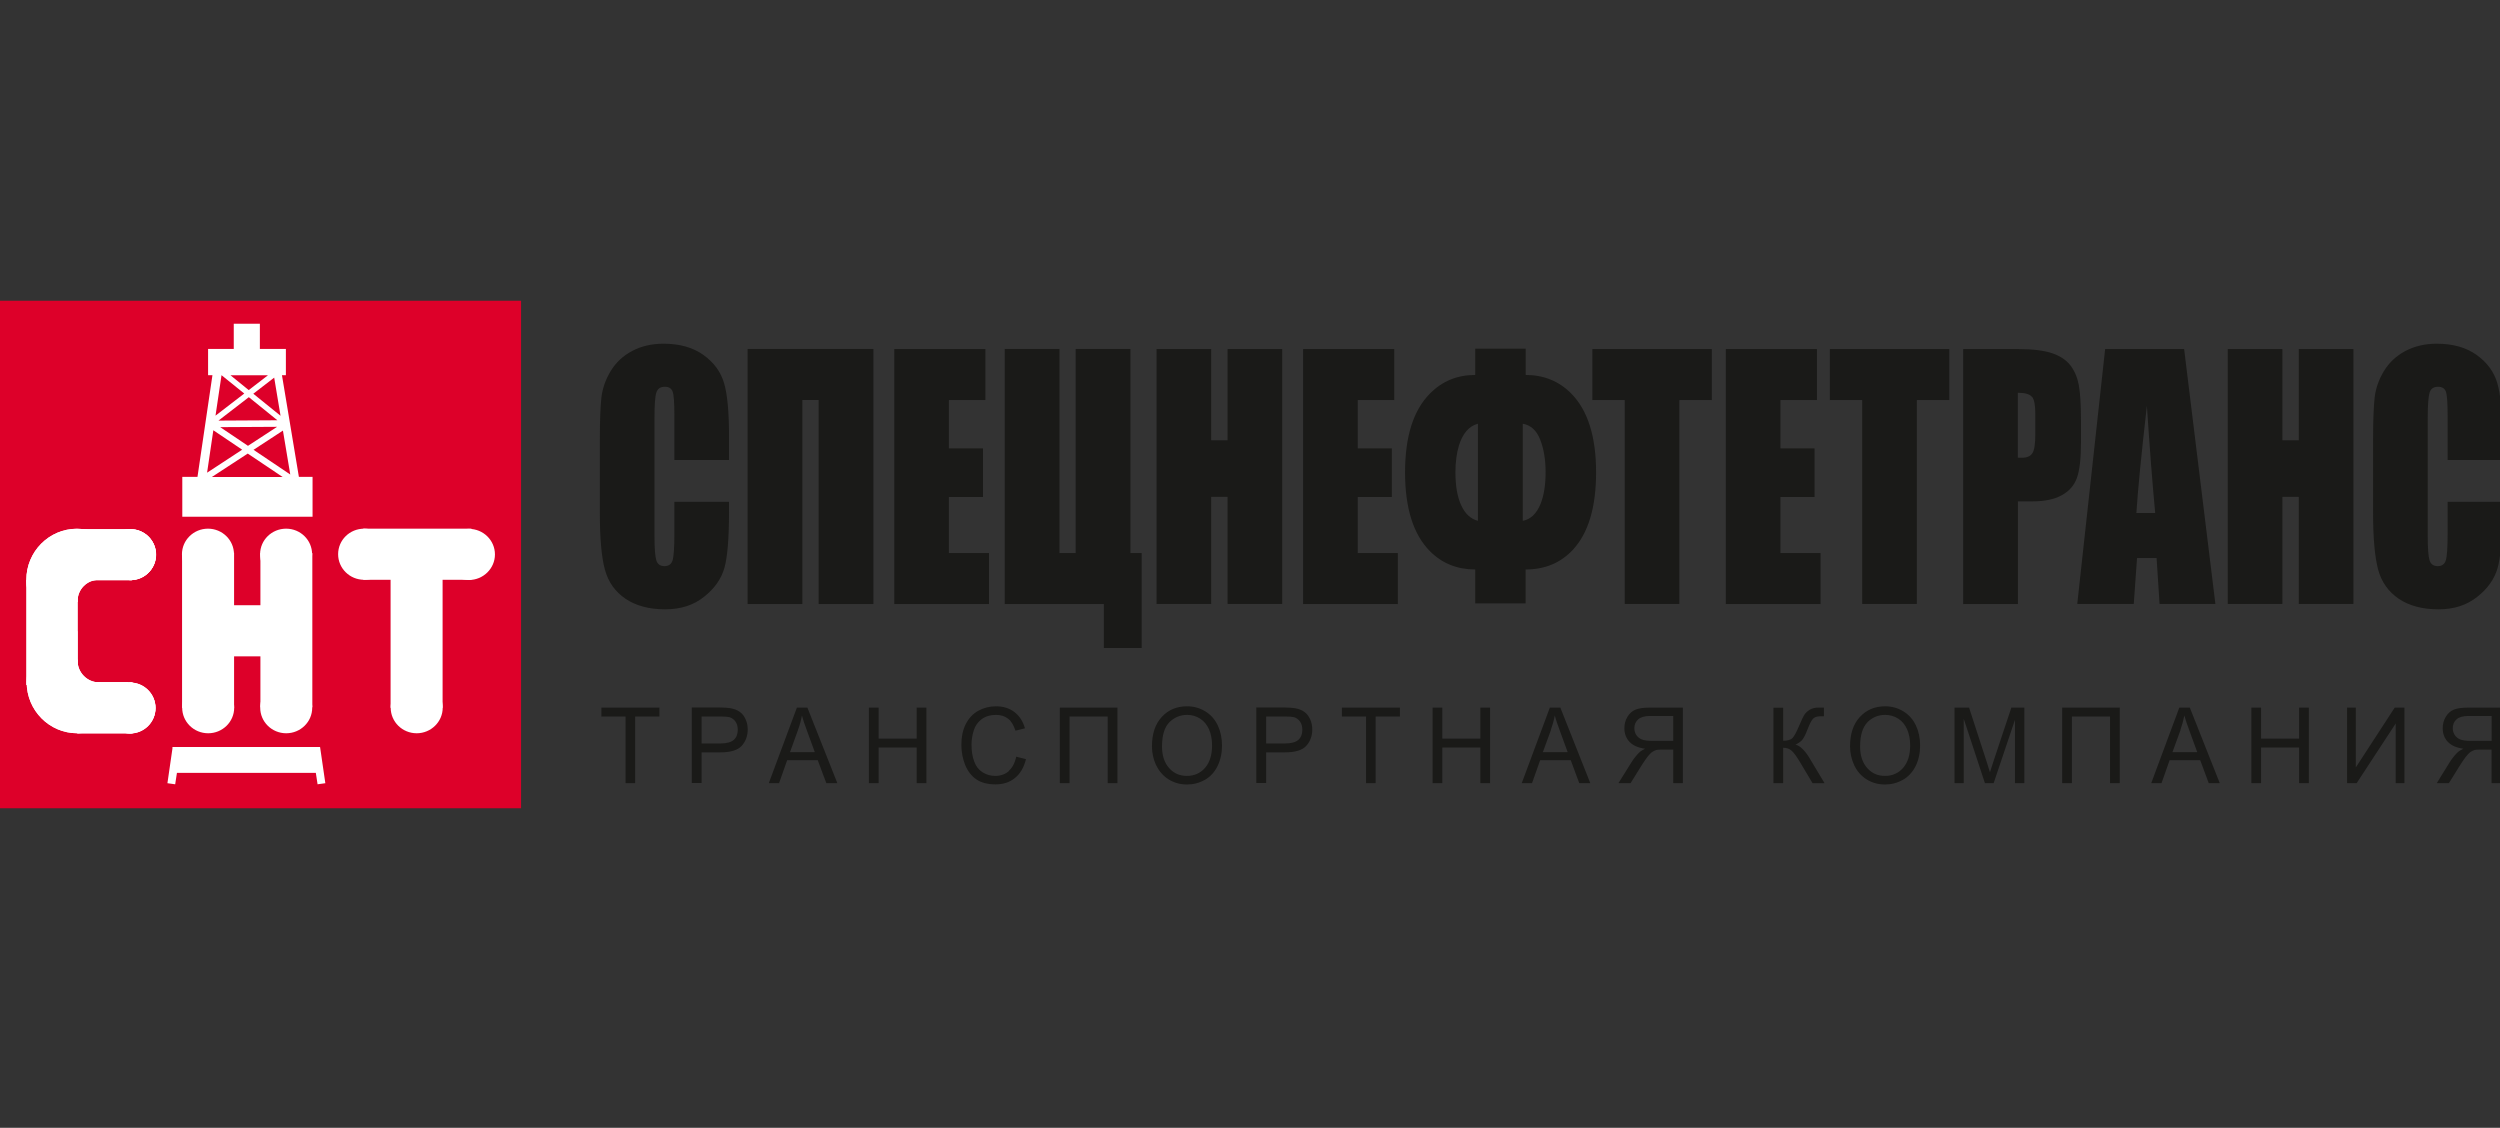 <svg width="133" height="60" viewBox="0 0 133 60" fill="none" xmlns="http://www.w3.org/2000/svg">
<rect x="0" y="0" width="133" height="60" fill="#333333" stroke="none"/>
<g clip-path="url(#clip0_28440_218)">
<path fill-rule="evenodd" clip-rule="evenodd" d="M132.551 38.09H131.318C131.027 38.09 130.818 38.152 130.684 38.272C130.551 38.392 130.487 38.552 130.487 38.741C130.487 38.872 130.522 38.992 130.591 39.101C130.661 39.209 130.76 39.289 130.894 39.341C131.027 39.392 131.213 39.415 131.446 39.415H132.556V38.084L132.551 38.09ZM132.551 41.661V39.878H131.952C131.818 39.878 131.725 39.884 131.667 39.895C131.585 39.918 131.51 39.952 131.434 40.004C131.359 40.055 131.271 40.147 131.173 40.272C131.074 40.398 130.952 40.587 130.801 40.826L130.283 41.661H129.638L130.312 40.569C130.446 40.358 130.591 40.175 130.737 40.032C130.806 39.964 130.911 39.901 131.051 39.832C130.678 39.781 130.399 39.655 130.219 39.461C130.039 39.267 129.952 39.026 129.952 38.741C129.952 38.518 130.004 38.318 130.115 38.135C130.225 37.952 130.365 37.827 130.545 37.752C130.725 37.678 130.987 37.644 131.335 37.644H133.062V41.661H132.545H132.551ZM124.859 41.661H125.376L127.452 38.489V41.661H127.917V37.644H127.399L125.33 40.826V37.644H124.865V41.661H124.859ZM120.289 41.661V39.769H122.312V41.661H122.83V37.644H122.312V39.295H120.289V37.644H119.772V41.661H120.289ZM115.998 38.832C116.086 38.581 116.155 38.324 116.208 38.067C116.266 38.284 116.359 38.564 116.487 38.901L116.894 40.015H115.574L116.004 38.838L115.998 38.832ZM114.993 41.661L115.423 40.444H117.051L117.504 41.661H118.091L116.498 37.644H115.94L114.446 41.661H114.993ZM109.708 41.661H110.225V38.118H112.254V41.661H112.772V37.644H109.708V41.661ZM104.47 41.661V38.238L105.597 41.661H106.063L107.196 38.295V41.661H107.696V37.644H107.004L106.074 40.438C105.981 40.724 105.911 40.935 105.865 41.084C105.824 40.952 105.766 40.752 105.679 40.489L104.754 37.644H103.981V41.661H104.481H104.47ZM99.347 38.421C99.609 38.164 99.923 38.032 100.289 38.032C100.545 38.032 100.778 38.101 100.987 38.232C101.196 38.364 101.347 38.558 101.458 38.798C101.563 39.044 101.621 39.329 101.621 39.655C101.621 40.169 101.493 40.569 101.243 40.855C100.993 41.135 100.673 41.278 100.284 41.278C99.894 41.278 99.586 41.141 99.336 40.861C99.086 40.581 98.958 40.198 98.958 39.718C98.958 39.112 99.092 38.684 99.353 38.421H99.347ZM98.644 40.712C98.795 41.026 99.01 41.278 99.301 41.461C99.592 41.644 99.917 41.735 100.284 41.735C100.621 41.735 100.935 41.655 101.231 41.489C101.522 41.324 101.749 41.078 101.911 40.758C102.068 40.438 102.15 40.072 102.15 39.666C102.15 39.261 102.074 38.907 101.923 38.587C101.772 38.272 101.551 38.021 101.26 37.844C100.97 37.667 100.65 37.575 100.289 37.575C99.743 37.575 99.295 37.764 98.946 38.141C98.597 38.518 98.423 39.038 98.423 39.706C98.423 40.061 98.499 40.392 98.644 40.712ZM94.347 41.661H94.865V39.781C95.057 39.781 95.214 39.838 95.33 39.952C95.452 40.066 95.597 40.272 95.778 40.575L96.429 41.666H97.068L96.266 40.329C96.022 39.924 95.772 39.684 95.522 39.609C95.65 39.558 95.754 39.484 95.847 39.398C95.941 39.306 96.051 39.095 96.179 38.758C96.284 38.489 96.377 38.312 96.458 38.232C96.539 38.152 96.662 38.107 96.824 38.107C96.836 38.107 96.871 38.107 96.929 38.107C96.981 38.107 97.016 38.107 97.034 38.107V37.644C97.034 37.644 96.917 37.644 96.72 37.644C96.563 37.644 96.423 37.678 96.289 37.752C96.162 37.827 96.063 37.918 95.993 38.027C95.923 38.135 95.836 38.324 95.725 38.587C95.574 38.947 95.452 39.169 95.359 39.267C95.266 39.358 95.097 39.409 94.865 39.409V37.65H94.347V41.666V41.661ZM89.016 38.09H87.784C87.493 38.09 87.284 38.152 87.15 38.272C87.016 38.392 86.947 38.552 86.947 38.741C86.947 38.872 86.981 38.992 87.051 39.101C87.121 39.209 87.22 39.289 87.353 39.341C87.487 39.392 87.667 39.415 87.906 39.415H89.016V38.084V38.09ZM89.016 41.661V39.878H88.417C88.284 39.878 88.191 39.884 88.132 39.895C88.051 39.918 87.975 39.952 87.9 40.004C87.824 40.055 87.737 40.147 87.638 40.272C87.54 40.398 87.417 40.587 87.266 40.826L86.749 41.661H86.103L86.784 40.569C86.917 40.358 87.063 40.175 87.208 40.032C87.278 39.964 87.382 39.901 87.516 39.832C87.144 39.781 86.865 39.655 86.685 39.461C86.505 39.267 86.417 39.026 86.417 38.741C86.417 38.518 86.47 38.318 86.58 38.135C86.691 37.952 86.83 37.827 87.01 37.752C87.191 37.678 87.452 37.644 87.801 37.644H89.528V41.661H89.01H89.016ZM82.505 38.832C82.592 38.581 82.667 38.324 82.714 38.067C82.772 38.284 82.865 38.564 82.993 38.901L83.4 40.015H82.08L82.51 38.838L82.505 38.832ZM81.505 41.661L81.935 40.444H83.563L84.016 41.661H84.603L83.01 37.644H82.452L80.958 41.661H81.505ZM76.731 41.661V39.769H78.755V41.661H79.272V37.644H78.755V39.295H76.731V37.644H76.214V41.661H76.731ZM73.185 41.661V38.118H74.476V37.644H71.388V38.118H72.673V41.661H73.191H73.185ZM67.359 38.118H68.354C68.586 38.118 68.749 38.13 68.836 38.152C68.97 38.192 69.08 38.272 69.162 38.387C69.243 38.507 69.284 38.649 69.284 38.821C69.284 39.055 69.214 39.232 69.075 39.358C68.935 39.484 68.697 39.552 68.365 39.552H67.359V38.118ZM67.359 41.661V40.026H68.359C68.912 40.026 69.29 39.907 69.499 39.672C69.708 39.438 69.813 39.147 69.813 38.804C69.813 38.604 69.772 38.421 69.697 38.255C69.615 38.09 69.516 37.958 69.383 37.867C69.255 37.775 69.092 37.712 68.9 37.678C68.766 37.655 68.569 37.638 68.307 37.638H66.836V41.655H67.354L67.359 41.661ZM62.214 38.421C62.476 38.164 62.79 38.032 63.156 38.032C63.412 38.032 63.644 38.101 63.848 38.232C64.057 38.364 64.208 38.558 64.319 38.798C64.424 39.044 64.482 39.329 64.482 39.655C64.482 40.169 64.354 40.569 64.104 40.855C63.854 41.135 63.534 41.278 63.144 41.278C62.755 41.278 62.447 41.141 62.197 40.861C61.947 40.581 61.819 40.198 61.819 39.718C61.819 39.112 61.953 38.684 62.214 38.421ZM61.511 40.712C61.662 41.026 61.877 41.278 62.168 41.461C62.458 41.644 62.784 41.735 63.15 41.735C63.487 41.735 63.801 41.655 64.098 41.489C64.389 41.324 64.615 41.078 64.772 40.758C64.929 40.438 65.011 40.072 65.011 39.666C65.011 39.267 64.935 38.907 64.784 38.587C64.633 38.272 64.412 38.021 64.121 37.844C63.831 37.667 63.511 37.575 63.15 37.575C62.604 37.575 62.15 37.764 61.807 38.141C61.458 38.518 61.284 39.038 61.284 39.706C61.284 40.061 61.36 40.392 61.505 40.712H61.511ZM56.383 41.661H56.9V38.118H58.929V41.661H59.447V37.644H56.383V41.661ZM53.674 41.021C53.476 41.192 53.232 41.278 52.941 41.278C52.703 41.278 52.482 41.215 52.278 41.089C52.075 40.964 51.924 40.775 51.831 40.518C51.732 40.261 51.685 39.964 51.685 39.621C51.685 39.358 51.726 39.101 51.807 38.849C51.889 38.598 52.028 38.404 52.232 38.255C52.435 38.107 52.685 38.032 52.982 38.032C53.243 38.032 53.459 38.101 53.627 38.232C53.801 38.364 53.929 38.581 54.022 38.872L54.528 38.747C54.424 38.375 54.238 38.09 53.97 37.884C53.703 37.678 53.377 37.575 52.988 37.575C52.645 37.575 52.331 37.655 52.04 37.815C51.755 37.975 51.534 38.215 51.377 38.524C51.22 38.838 51.145 39.198 51.145 39.621C51.145 40.004 51.214 40.364 51.348 40.701C51.488 41.032 51.685 41.289 51.947 41.466C52.209 41.644 52.551 41.729 52.97 41.729C53.377 41.729 53.72 41.615 53.999 41.386C54.278 41.158 54.476 40.826 54.581 40.386L54.063 40.255C53.993 40.592 53.854 40.849 53.656 41.021H53.674ZM46.743 41.661V39.769H48.767V41.661H49.284V37.644H48.767V39.295H46.743V37.644H46.226V41.661H46.743ZM42.453 38.832C42.546 38.581 42.616 38.324 42.662 38.067C42.72 38.284 42.813 38.564 42.941 38.901L43.348 40.015H42.028L42.453 38.838V38.832ZM41.447 41.661L41.877 40.444H43.505L43.959 41.661H44.546L42.953 37.644H42.395L40.901 41.661H41.447ZM37.325 38.118H38.319C38.552 38.118 38.715 38.13 38.802 38.152C38.935 38.192 39.046 38.272 39.127 38.387C39.209 38.507 39.249 38.649 39.249 38.821C39.249 39.055 39.18 39.232 39.04 39.358C38.901 39.484 38.662 39.552 38.331 39.552H37.325V38.118ZM37.325 41.661V40.026H38.325C38.877 40.026 39.255 39.907 39.465 39.672C39.674 39.438 39.778 39.147 39.778 38.804C39.778 38.604 39.738 38.421 39.662 38.255C39.587 38.09 39.482 37.958 39.348 37.867C39.22 37.775 39.057 37.712 38.866 37.678C38.732 37.655 38.534 37.638 38.273 37.638H36.802V41.655H37.319L37.325 41.661ZM33.79 41.661V38.118H35.081V37.644H31.994V38.118H33.279V41.661H33.796H33.79Z" fill="#1A1A18"/>
<path fill-rule="evenodd" clip-rule="evenodd" d="M69.325 32.136H74.365V29.422H72.232V26.439H74.046V23.856H72.232V21.285H74.174V18.571H69.325V32.13V32.136ZM65.307 18.571V23.422H64.435V18.571H61.528V32.13H64.435V26.433H65.307V32.13H68.214V18.571H65.307ZM60.732 29.422H60.139V18.565H57.226V29.422H56.365V18.565H53.453V32.136H58.726V34.473H60.738V29.422H60.732ZM47.575 32.136H52.616V29.422H50.482V26.439H52.296V23.856H50.482V21.285H52.424V18.571H47.575V32.13V32.136ZM46.465 18.565H39.773V32.136H42.685V21.279H43.552V32.136H46.465V18.565ZM38.784 23.188C38.784 21.919 38.697 20.988 38.523 20.388C38.348 19.788 37.982 19.285 37.424 18.885C36.866 18.485 36.162 18.285 35.302 18.285C34.668 18.285 34.11 18.417 33.627 18.674C33.139 18.931 32.761 19.291 32.488 19.742C32.215 20.194 32.052 20.662 31.994 21.154C31.941 21.645 31.912 22.376 31.912 23.353V27.313C31.912 28.645 32 29.639 32.18 30.302C32.36 30.964 32.726 31.479 33.279 31.856C33.831 32.227 34.534 32.416 35.383 32.416C36.232 32.416 36.895 32.193 37.453 31.753C38.011 31.313 38.372 30.799 38.54 30.21C38.703 29.622 38.784 28.627 38.784 27.222V26.696H35.877V28.399C35.877 29.142 35.843 29.616 35.779 29.816C35.715 30.016 35.569 30.119 35.354 30.119C35.127 30.119 34.982 30.016 34.918 29.816C34.854 29.616 34.819 29.187 34.819 28.525V22.228C34.819 21.542 34.848 21.096 34.918 20.885C34.982 20.679 35.133 20.576 35.372 20.576C35.581 20.576 35.72 20.662 35.784 20.834C35.848 21.005 35.877 21.434 35.877 22.119V24.473H38.784V23.188Z" fill="#1A1A18"/>
<path fill-rule="evenodd" clip-rule="evenodd" d="M81.935 23.382C82.127 23.868 82.226 24.45 82.226 25.125C82.226 25.799 82.133 26.382 81.952 26.822C81.737 27.336 81.423 27.633 81.011 27.707V22.542C81.435 22.616 81.743 22.896 81.935 23.382ZM77.743 26.896C77.534 26.456 77.429 25.862 77.429 25.125C77.429 24.582 77.493 24.108 77.615 23.702C77.819 23.05 78.156 22.662 78.627 22.542V27.707C78.243 27.61 77.947 27.336 77.743 26.896ZM81.162 32.101V30.296C82.197 30.296 83.04 29.942 83.697 29.227C84.505 28.342 84.912 26.976 84.912 25.13C84.912 23.222 84.47 21.822 83.58 20.925C82.929 20.273 82.121 19.948 81.168 19.948V18.548H78.481V19.948C77.522 19.948 76.72 20.279 76.069 20.942C75.191 21.828 74.749 23.222 74.749 25.13C74.749 27.05 75.197 28.45 76.086 29.336C76.726 29.976 77.528 30.296 78.481 30.296V32.101H81.168H81.162Z" fill="#1A1A18"/>
<path fill-rule="evenodd" clip-rule="evenodd" d="M133.12 23.188C133.12 21.919 133.033 20.988 132.859 20.388C132.684 19.788 132.318 19.285 131.76 18.885C131.202 18.485 130.498 18.285 129.638 18.285C129.01 18.285 128.452 18.417 127.964 18.674C127.481 18.931 127.097 19.291 126.824 19.742C126.551 20.194 126.388 20.662 126.33 21.154C126.278 21.645 126.248 22.376 126.248 23.353V27.313C126.248 28.645 126.342 29.639 126.516 30.302C126.696 30.964 127.062 31.479 127.615 31.856C128.167 32.227 128.871 32.416 129.719 32.416C130.568 32.416 131.231 32.193 131.789 31.753C132.347 31.313 132.708 30.799 132.876 30.21C133.039 29.622 133.12 28.627 133.12 27.222V26.696H130.214V28.399C130.214 29.142 130.179 29.616 130.115 29.816C130.051 30.016 129.905 30.119 129.69 30.119C129.464 30.119 129.318 30.016 129.254 29.816C129.19 29.616 129.155 29.187 129.155 28.525V22.228C129.155 21.542 129.19 21.096 129.254 20.885C129.318 20.679 129.469 20.576 129.708 20.576C129.917 20.576 130.057 20.662 130.121 20.834C130.184 21.005 130.214 21.434 130.214 22.119V24.473H133.12V23.188ZM122.295 18.571V23.422H121.423V18.571H118.516V32.13H121.423V26.433H122.295V32.13H125.202V18.571H122.295ZM113.656 27.29C113.731 26.09 113.917 24.193 114.214 21.593C114.365 23.856 114.51 25.753 114.656 27.29H113.656ZM111.993 18.571L110.51 32.13H113.516L113.69 29.69H114.731L114.888 32.13H117.859L116.196 18.571H111.993ZM108.098 21.102C108.22 21.239 108.278 21.542 108.278 22.005V23.119C108.278 23.622 108.225 23.953 108.121 24.113C108.016 24.273 107.83 24.353 107.563 24.353C107.505 24.353 107.429 24.353 107.348 24.348V20.896C107.725 20.896 107.975 20.965 108.092 21.108L108.098 21.102ZM104.446 32.136H107.353V26.673H108.132C108.766 26.673 109.284 26.565 109.673 26.353C110.068 26.142 110.336 25.839 110.487 25.439C110.632 25.045 110.708 24.41 110.708 23.548V22.365C110.708 21.514 110.667 20.891 110.592 20.485C110.516 20.079 110.371 19.736 110.156 19.451C109.941 19.165 109.621 18.948 109.196 18.799C108.772 18.651 108.161 18.571 107.371 18.571H104.441V32.13L104.446 32.136ZM97.348 18.571V21.285H99.069V32.13H101.976V21.285H103.702V18.571H97.348ZM91.813 32.136H96.853V29.422H94.72V26.439H96.534V23.856H94.72V21.285H96.662V18.571H91.813V32.13V32.136ZM84.714 18.571V21.285H86.435V32.13H89.342V21.285H91.069V18.571H84.714Z" fill="#1A1A18"/>
<path d="M27.721 15.862H0V43.106H27.721V15.862Z" fill="#DD0029"/>
<path d="M4.128 30.861H1.407V36.444H4.128V30.861Z" fill="white"/>
<path d="M7.035 28.153H4.14V30.867H7.035V28.153Z" fill="white"/>
<path d="M7.046 36.301H4.116V39.015H7.046V36.301Z" fill="white"/>
<path fill-rule="evenodd" clip-rule="evenodd" d="M5.575 37.667C5.575 36.918 6.18 36.312 6.924 36.312C7.668 36.312 8.273 36.918 8.273 37.667C8.273 38.415 7.668 39.021 6.924 39.021C6.18 39.021 5.575 38.415 5.575 37.667Z" fill="white"/>
<path fill-rule="evenodd" clip-rule="evenodd" d="M4.093 30.844V33.558C2.605 33.558 1.401 32.341 1.401 30.844C1.401 29.347 2.61 28.13 4.093 28.13C5.581 28.13 6.785 29.347 6.785 30.844H4.093Z" fill="white"/>
<path fill-rule="evenodd" clip-rule="evenodd" d="M5.599 29.508C5.599 28.759 6.204 28.153 6.948 28.153C7.692 28.153 8.297 28.759 8.297 29.508C8.297 30.256 7.692 30.862 6.948 30.862C6.204 30.862 5.599 30.256 5.599 29.508Z" fill="white"/>
<path fill-rule="evenodd" clip-rule="evenodd" d="M4.111 36.295V33.581C2.622 33.581 1.419 34.798 1.419 36.295C1.419 37.792 2.622 39.009 4.111 39.009C5.599 39.009 6.802 37.792 6.802 36.295H4.111Z" fill="white"/>
<path fill-rule="evenodd" clip-rule="evenodd" d="M4.052 35.096H4.128C4.128 35.096 4.128 35.136 4.128 35.153C4.128 35.781 4.639 36.301 5.267 36.301C5.302 36.301 5.331 36.301 5.366 36.301V36.49H4.058V35.101L4.052 35.096Z" fill="white"/>
<path fill-rule="evenodd" clip-rule="evenodd" d="M4.052 32.027H4.128C4.128 32.027 4.128 31.987 4.128 31.97C4.128 31.353 4.628 30.85 5.238 30.85C5.273 30.85 5.302 30.85 5.337 30.85V30.667H4.058V32.021L4.052 32.027Z" fill="white"/>
<path fill-rule="evenodd" clip-rule="evenodd" d="M5.599 29.508C5.599 28.759 6.204 28.153 6.948 28.153C7.692 28.153 8.291 28.759 8.291 29.508C8.291 30.256 7.686 30.862 6.948 30.862C6.204 30.862 5.599 30.256 5.599 29.508Z" fill="white"/>
<path fill-rule="evenodd" clip-rule="evenodd" d="M5.575 37.667C5.575 36.918 6.18 36.312 6.924 36.312C7.668 36.312 8.273 36.918 8.273 37.667C8.273 38.415 7.668 39.021 6.924 39.021C6.18 39.021 5.575 38.415 5.575 37.667Z" fill="white"/>
<path d="M4.128 30.861H1.407V36.444H4.128V30.861Z" fill="white"/>
<path d="M7.035 28.153H4.14V30.867H7.035V28.153Z" fill="white"/>
<path d="M7.046 36.301H4.116V39.015H7.046V36.301Z" fill="white"/>
<path fill-rule="evenodd" clip-rule="evenodd" d="M4.093 30.844V33.558C2.605 33.558 1.401 32.341 1.401 30.844C1.401 29.347 2.61 28.13 4.093 28.13C5.581 28.13 6.785 29.347 6.785 30.844H4.093Z" fill="white"/>
<path fill-rule="evenodd" clip-rule="evenodd" d="M5.599 29.508C5.599 28.759 6.204 28.153 6.948 28.153C7.692 28.153 8.297 28.759 8.297 29.508C8.297 30.256 7.692 30.862 6.948 30.862C6.204 30.862 5.599 30.256 5.599 29.508Z" fill="white"/>
<path fill-rule="evenodd" clip-rule="evenodd" d="M4.111 36.295V33.581C2.622 33.581 1.419 34.798 1.419 36.295C1.419 37.792 2.622 39.009 4.111 39.009C5.599 39.009 6.802 37.792 6.802 36.295H4.111Z" fill="white"/>
<path fill-rule="evenodd" clip-rule="evenodd" d="M4.052 35.096H4.128C4.128 35.096 4.128 35.136 4.128 35.153C4.128 35.781 4.639 36.301 5.267 36.301C5.302 36.301 5.331 36.301 5.366 36.301V36.49H4.058V35.101L4.052 35.096Z" fill="white"/>
<path fill-rule="evenodd" clip-rule="evenodd" d="M4.052 32.027H4.128C4.128 32.027 4.128 31.987 4.128 31.97C4.128 31.353 4.628 30.85 5.238 30.85C5.273 30.85 5.302 30.85 5.337 30.85V30.667H4.058V32.021L4.052 32.027Z" fill="white"/>
<path fill-rule="evenodd" clip-rule="evenodd" d="M5.581 29.507C5.581 28.77 6.192 28.17 6.948 28.17C7.703 28.17 8.308 28.77 8.308 29.507C8.308 30.244 7.698 30.844 6.948 30.844C6.198 30.844 5.581 30.244 5.581 29.507Z" fill="white"/>
<path fill-rule="evenodd" clip-rule="evenodd" d="M5.546 37.667C5.546 36.93 6.157 36.33 6.907 36.33C7.657 36.33 8.273 36.93 8.273 37.667C8.273 38.404 7.663 39.004 6.907 39.004C6.157 39.004 5.546 38.404 5.546 37.667Z" fill="white"/>
<path d="M12.453 29.404H9.686V37.661H12.453V29.404Z" fill="white"/>
<path d="M16.616 29.422H13.854V37.627H16.616V29.422Z" fill="white"/>
<path d="M14.924 32.198H11.988V34.918H14.924V32.198Z" fill="white"/>
<path fill-rule="evenodd" clip-rule="evenodd" d="M11.064 28.125C11.831 28.125 12.448 28.736 12.448 29.485C12.448 30.239 11.825 30.845 11.064 30.845C10.302 30.845 9.68 30.233 9.68 29.485C9.68 28.736 10.302 28.125 11.064 28.125Z" fill="white"/>
<path fill-rule="evenodd" clip-rule="evenodd" d="M15.221 28.125C15.988 28.125 16.604 28.736 16.604 29.485C16.604 30.233 15.982 30.845 15.221 30.845C14.453 30.845 13.837 30.233 13.837 29.485C13.837 28.731 14.459 28.125 15.221 28.125Z" fill="white"/>
<path fill-rule="evenodd" clip-rule="evenodd" d="M15.226 36.29C15.994 36.29 16.61 36.901 16.61 37.65C16.61 38.404 15.988 39.01 15.226 39.01C14.459 39.01 13.843 38.398 13.843 37.65C13.843 36.901 14.465 36.29 15.226 36.29Z" fill="white"/>
<path fill-rule="evenodd" clip-rule="evenodd" d="M11.075 36.29C11.837 36.29 12.459 36.901 12.459 37.65C12.459 38.404 11.837 39.01 11.075 39.01C10.308 39.01 9.692 38.398 9.692 37.65C9.692 36.896 10.314 36.29 11.075 36.29Z" fill="white"/>
<path d="M23.546 29.404H20.779V37.655H23.546V29.404Z" fill="white"/>
<path d="M25.081 28.125H19.325V30.845H25.081V28.125Z" fill="white"/>
<path fill-rule="evenodd" clip-rule="evenodd" d="M17.988 29.485C17.988 28.731 18.604 28.125 19.372 28.125C20.139 28.125 20.755 28.736 20.755 29.485C20.755 30.233 20.133 30.845 19.372 30.845C18.604 30.845 17.988 30.233 17.988 29.485Z" fill="white"/>
<path fill-rule="evenodd" clip-rule="evenodd" d="M23.564 29.496C23.564 28.741 24.18 28.136 24.947 28.136C25.715 28.136 26.331 28.747 26.331 29.496C26.331 30.244 25.709 30.856 24.947 30.856C24.186 30.856 23.564 30.244 23.564 29.496Z" fill="white"/>
<path fill-rule="evenodd" clip-rule="evenodd" d="M22.168 36.29C22.936 36.29 23.552 36.901 23.552 37.65C23.552 38.398 22.93 39.01 22.168 39.01C21.401 39.01 20.785 38.398 20.785 37.65C20.785 36.896 21.401 36.29 22.168 36.29Z" fill="white"/>
<path fill-rule="evenodd" clip-rule="evenodd" d="M9.174 39.821L8.907 41.667L9.32 41.724L9.413 41.118H16.802L16.895 41.724L17.308 41.667L17.029 39.747H17.023V39.741H9.174V39.821Z" fill="white"/>
<path fill-rule="evenodd" clip-rule="evenodd" d="M15.442 25.244L13.488 23.93L15.052 22.907L15.442 25.244ZM14.924 22.119L13.476 20.947L14.587 20.09L14.924 22.119ZM14.256 19.964L13.232 20.753L12.261 19.964H14.256ZM11.79 19.964L12.994 20.936L11.465 22.113L11.785 19.959H11.796L11.79 19.964ZM11.349 22.89L12.883 23.924L11.017 25.147L11.349 22.89ZM11.622 22.376L13.238 21.13L14.756 22.358L11.622 22.376ZM14.732 22.713L13.192 23.718L11.715 22.724L14.732 22.707V22.713ZM11.273 25.375L13.18 24.13L15.035 25.375H11.273ZM16.628 27.49V25.37H15.901L15 19.959H15.209V18.564H13.825V17.222H12.436V18.564H11.07V19.959H11.302L10.506 25.37H9.698V27.49H16.628Z" fill="white"/>
</g>
<defs>
<clipPath id="clip0_28440_218">
<rect width="133" height="27" fill="white" transform="translate(0 16)"/>
</clipPath>
</defs>
</svg>
